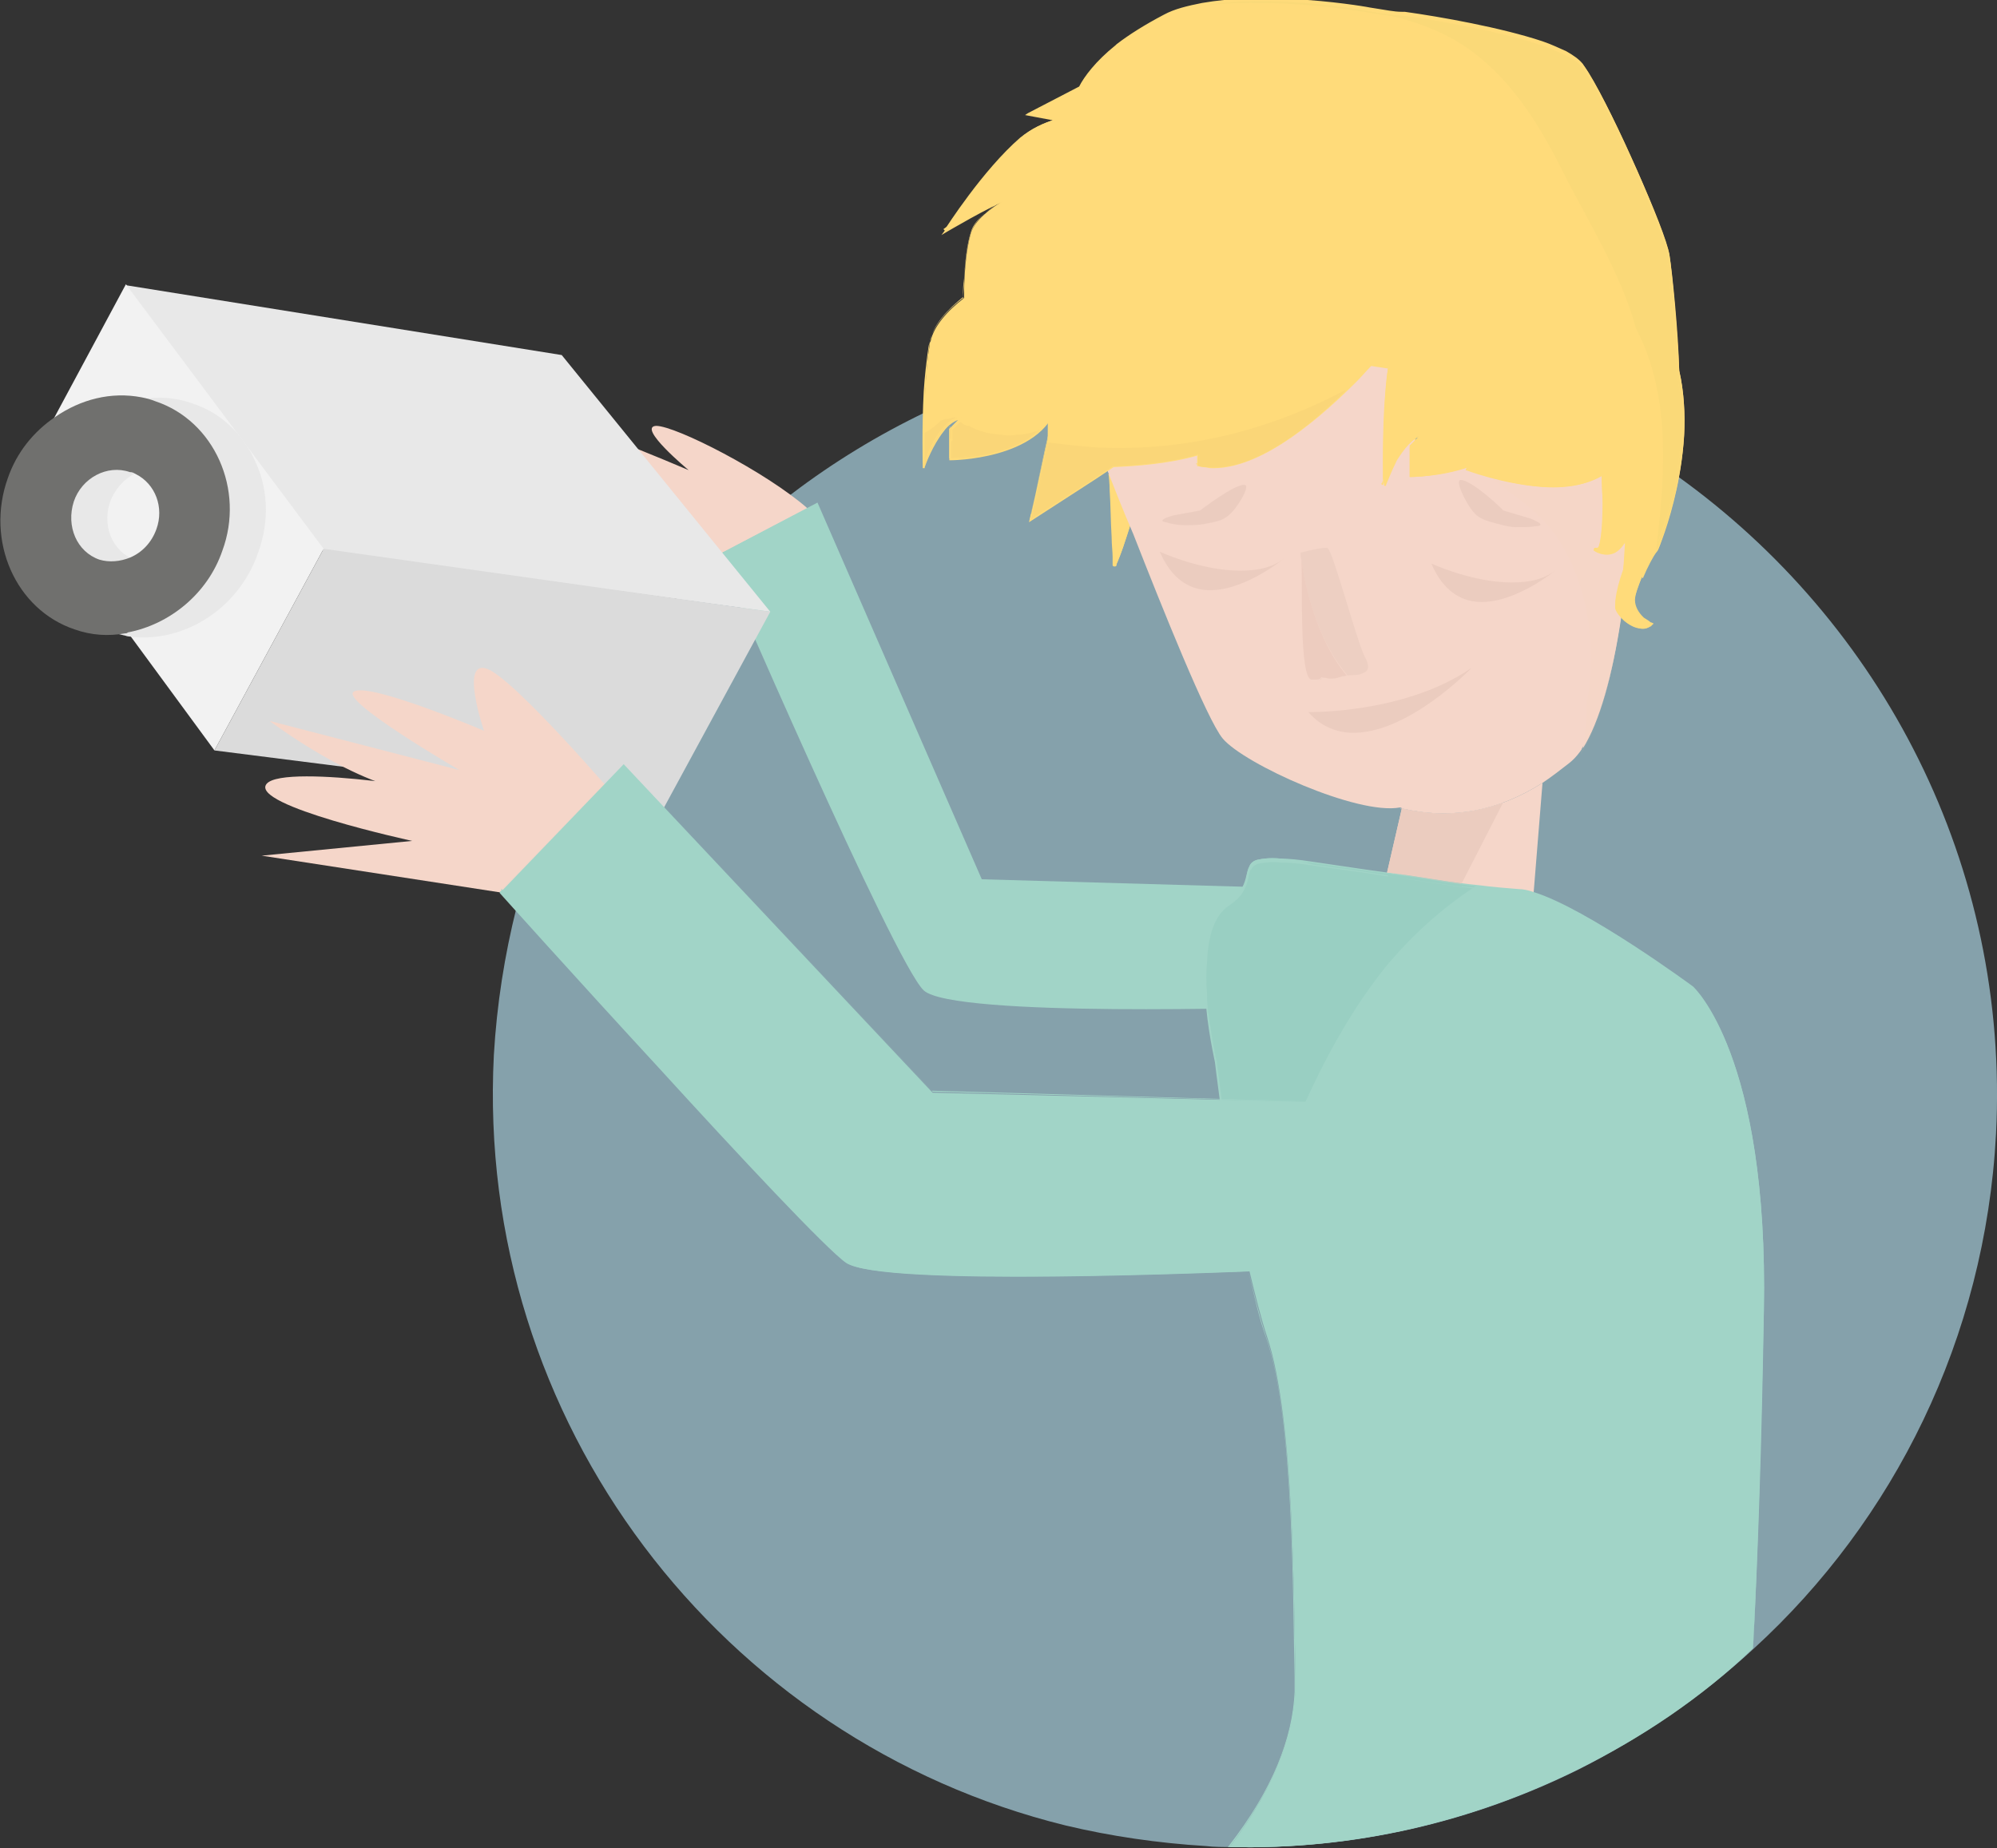 <?xml version="1.0" encoding="utf-8"?>
<!-- Generator: Adobe Illustrator 24.1.2, SVG Export Plug-In . SVG Version: 6.00 Build 0)  -->
<svg version="1.1" id="Layer_1" xmlns="http://www.w3.org/2000/svg" xmlns:xlink="http://www.w3.org/1999/xlink" x="0px" y="0px"
	 viewBox="0 0 203 187.9" style="enable-background:new 0 0 203 187.9;" xml:space="preserve">
<rect x="0" y="0" width="203" height="187.9" fill="#333333" stroke="none"/>
<style type="text/css">
	.st0{fill:#85A1AB;}
	.st1{fill:#F5D6C9;}
	.st2{fill:#A1D4C7;}
	.st3{fill:#E8E8E8;}
	.st4{fill:#F2F2F2;}
	.st5{fill:#DBDBDB;}
	.st6{fill:#70706E;}
	.st7{fill:#99CFC2;}
	.st8{fill:#FFDB7A;}
	.st9{fill:#ABADAD;}
	.st10{fill:#EBCCBF;}
	.st11{fill:#BAC9BD;}
	.st12{fill:#8AA3AB;}
	.st13{fill:#F5D6C7;}
	.st14{fill:#EDCFC2;}
	.st15{fill:#EDCCBF;}
	.st16{fill:#FAD678;}
	.st17{fill:#FAD978;}
</style>
<g>
	<path class="st0" d="M202.9,115.3c-1.1,20.8-10.4,39.3-24.6,52.3c-5.3,4.9-11.3,9-17.8,12.3c-10.7,5.3-22.7,8.2-35.4,7.9
		c-0.8,0-1.7,0-2.5-0.1c-4.9-0.3-9.7-1-14.3-2.1c-34.9-8.6-60-41-58.1-78.3c0.3-5.2,1.1-10.2,2.3-15c0.1-0.5,0.2-0.9,0.4-1.4
		c0.3-1,0.6-2,0.9-3c0.9-3,2.1-5.8,3.3-8.6c0.5-1,0.9-2,1.4-3c3.3-6.4,7.5-12.3,12.4-17.5l0.1-0.1c0.7-0.8,1.5-1.5,2.2-2.3
		c0.1-0.1,0.2-0.2,0.3-0.2c0.9-0.9,1.9-1.8,2.9-2.7c1.3-1.2,2.7-2.3,4.1-3.3c4.2-3.2,8.8-6,13.6-8.3c9-4.2,18.9-6.7,29.3-7.2
		c0.8,0,1.6-0.1,2.3-0.1c0.3,0,0.5,0,0.8,0c0.2,0,0.4,0,0.5,0c1.2,0,2.4,0,3.5,0.1c3.1,0.2,6.1,0.5,9.1,1c0.4,0.1,0.8,0.1,1.2,0.2
		c2.6,0.5,5.1,1.1,7.5,1.8c0.3,0.1,0.6,0.2,0.8,0.3c1.9,0.6,3.8,1.2,5.6,2c1.4,0.6,2.9,1.2,4.2,1.8c0.9,0.4,1.8,0.9,2.8,1.3
		c0.2,0.1,0.4,0.2,0.7,0.3c0.4,0.2,0.8,0.4,1.2,0.7c0.2,0.1,0.4,0.2,0.6,0.3c0.3,0.2,0.6,0.3,0.8,0.5l0.2,0.1
		c0.3,0.2,0.5,0.3,0.8,0.5l0,0c1,0.6,2,1.2,3,1.9c0.5,0.3,1,0.7,1.5,1C191.3,63.3,204.3,88,202.9,115.3"/>
	<path class="st1" d="M82.1,51.7c-4.2-3.7-13.4-8.4-15.4-8.4c-2,0.1,3.3,4.5,3.3,4.5s-16.1-6.9-17.1-5.9c-0.9,1,4.4,5.1,4.4,5.1
		S46.5,43,46.2,44c-0.3,1.1,10.3,6.3,10.3,6.3s-9.2-2.4-9.4-1.1c-0.2,1.3,10.6,3.9,10.6,3.9s-10.8-1.5-9.9-0.1
		c0.9,1.4,25.1,3.5,25.1,3.5L82.1,51.7z"/>
	<path class="st2" d="M134.8,90.4l-35-1L83.1,51.1L73,56.4c0,0,17.9,41.5,20.9,44.3c3,2.8,36.5,1.7,36.5,1.7L134.8,90.4z"/>
</g>
<polygon class="st1" points="142.3,82.2 142.5,82.2 142.5,82.1 "/>
<g>
	<path class="st1" d="M156.8,79.6l-1.3,16.1l-15.3-3.5l2.3-10C147.7,83.4,152.4,82.4,156.8,79.6"/>
</g>
<polygon class="st3" points="12.8,29 32.9,56 78.3,62.2 57.1,36.1 "/>
<polygon class="st4" points="32.9,55.8 12.8,28.9 1.9,49.2 21.8,76.3 "/>
<polygon class="st5" points="32.9,55.8 78.3,62.2 67.5,82.1 21.8,76.3 "/>
<g>
	<path class="st3" d="M19.6,53.8c-0.9,2.5-3.4,3.9-5.8,3.1c-0.2-0.1-0.4-0.1-0.6-0.2c-1.9-1-2.8-3.4-2-5.7c0.5-1.3,1.4-2.3,2.6-2.9
		c1-0.4,2.1-0.5,3.1-0.2C19.3,48.8,20.4,51.4,19.6,53.8 M25.8,46.6L25.8,46.6c-0.1-0.2-0.2-0.4-0.3-0.6l0,0c-0.5-0.8-1-1.6-1.7-2.3
		l0,0c-0.2-0.2-0.3-0.3-0.5-0.5l0,0l0,0c-1.1-1-2.3-1.7-3.8-2.2c-1.7-0.6-3.4-0.7-5.1-0.4c-4.4,0.6-8.4,3.8-10,8.3
		c-0.3,1-0.6,2-0.7,2.9l0,0c-0.6,5.4,2.4,10.7,7.5,12.4c0.5,0.2,1,0.3,1.4,0.4l0,0c0.1,0,0.3,0.1,0.4,0.1c5.5,0.8,11.2-2.7,13.2-8.4
		C27.5,52.8,27.2,49.4,25.8,46.6"/>
	<path class="st6" d="M13.8,48.2c2,1,2.9,3.4,2.1,5.6c-0.5,1.4-1.5,2.4-2.7,2.9c-1,0.4-2.1,0.5-3.1,0.2c-2.3-0.8-3.4-3.4-2.6-5.9
		c0.8-2.4,3.4-3.8,5.7-3C13.5,48,13.6,48.1,13.8,48.2 M15.8,40.8c-0.5-0.2-0.9-0.3-1.4-0.4c-3.1-0.6-6.2,0.2-8.8,2l0,0
		c-2.2,1.5-3.9,3.6-4.8,6.2C-1.5,55,1.6,62,7.6,64c1.7,0.6,3.4,0.7,5.1,0.4l0,0c0.1,0,0.2,0,0.3-0.1c4.2-0.8,8.1-3.9,9.6-8.3
		C24.9,49.8,21.8,42.8,15.8,40.8"/>
	<path class="st2" d="M178.2,167.6c-5.3,4.9-11.3,9-17.8,12.3c-10.7,5.3-22.7,8.2-35.4,7.9c4.9-6.5,6.8-12.2,6.7-17.3
		c-0.2-7.6-0.1-26.2-2.9-34.6c-0.6-1.8-1.2-4.2-1.8-6.7c-0.1-0.4-0.2-0.7-0.2-1.1l0,0c-1.2-5.7-2.1-12.2-2.6-16.3
		c-0.3-2.4-0.5-3.9-0.5-3.9s-0.6-2.4-0.9-5.3c-0.1-0.6-0.1-1.1-0.2-1.7c-0.2-3.6,0-7.6,2.2-9c0.9-0.6,1.4-1.2,1.6-1.7
		c0.4-0.8,0.4-1.5,0.6-2c0.4-0.8,1.6-1.1,6.3-0.5c2.8,0.4,5.3,0.7,7.6,1.1l0,0l2.3,0.3c2.7,0.4,5,0.8,7.1,1h0
		c1.5,0.2,2.8,0.3,4.1,0.4c0.4,0,0.9,0.1,1.5,0.3c5.5,1.6,16.2,9.6,16.2,9.6s7.7,6.8,7.2,33C179,146.4,178.7,158.2,178.2,167.6"/>
	<path class="st2" d="M178.2,167.6L178.2,167.6c-5.4,4.8-11.4,9-17.9,12.2c-10.7,5.3-22.7,8.1-35.4,7.9l0,0.1l0.1,0
		c4.4-5.9,6.5-11.1,6.7-15.8c0-0.5,0-1,0-1.5c-0.2-7.6-0.1-26.2-3-34.6c-0.6-1.8-1.2-4.2-1.8-6.7c-0.1-0.4-0.2-0.7-0.2-1.1l-0.1,0
		l0.1,0l0,0v0l0,0c-1.2-5.7-2.1-12.2-2.6-16.3c-0.3-2.4-0.5-3.9-0.5-3.9l0,0l0,0c0,0-0.1-0.6-0.3-1.5c-0.2-1-0.4-2.3-0.6-3.7
		c-0.1-0.6-0.1-1.1-0.1-1.7c-0.1-1.1-0.1-2.2,0-3.2c0.1-2.5,0.7-4.7,2.2-5.7c0.9-0.6,1.4-1.2,1.6-1.7c0.4-0.8,0.4-1.5,0.6-2
		c0.1-0.3,0.4-0.5,0.8-0.6c0.5-0.1,1.2-0.2,2.3-0.1c0.8,0,1.8,0.1,3.1,0.3c2.8,0.4,5.3,0.7,7.6,1.1l0,0h0l2.3,0.3
		c2.7,0.4,5,0.8,7.1,1h0l0,0l0-0.1l0,0.1c1.5,0.2,2.8,0.3,4.1,0.4c0.4,0,0.9,0.1,1.5,0.3c2.7,0.8,6.8,3.2,10.1,5.4
		c1.7,1.1,3.2,2.1,4.3,2.9c1.1,0.8,1.7,1.3,1.8,1.3l0-0.1l-0.1,0.1c0,0,0.1,0.1,0.3,0.3c1.5,1.6,7.3,9.7,6.9,32.6
		C178.9,146.4,178.6,158.2,178.2,167.6L178.2,167.6L178.2,167.6L178.2,167.6L178.2,167.6c0.5-9.4,0.9-21.2,1.1-34.3
		c0.5-26.1-7.2-33-7.2-33l0,0l0,0c0,0-10.7-7.9-16.2-9.6c-0.6-0.2-1.1-0.3-1.5-0.3c-1.2-0.1-2.6-0.2-4.1-0.4l0,0h0l0,0.1l0-0.1
		c-2.1-0.2-4.4-0.6-7.1-1l-2.3-0.3l0,0l0,0.1l0-0.1c-2.3-0.3-4.8-0.7-7.6-1.1c-1.3-0.2-2.3-0.3-3.1-0.3c-1.1-0.1-1.8,0-2.3,0.1
		c-0.5,0.1-0.8,0.4-0.9,0.7c-0.3,0.5-0.2,1.2-0.6,2c-0.3,0.5-0.7,1.1-1.6,1.7c-1.5,1-2.1,3.3-2.2,5.8c-0.1,1.1,0,2.2,0,3.3
		c0,0.6,0.1,1.2,0.1,1.7c0.3,2.9,0.9,5.3,0.9,5.3l0.1,0l-0.1,0c0,0,0.2,1.5,0.5,3.9c0.5,4,1.5,10.6,2.6,16.3l0.1,0l-0.1,0l0,0v0l0,0
		c0.1,0.4,0.2,0.7,0.2,1.1c0.6,2.6,1.1,4.9,1.8,6.8c2.9,8.3,2.7,26.9,2.9,34.5c0,0.5,0,1,0,1.5c-0.2,4.7-2.2,9.9-6.7,15.7l-0.1,0.1
		l0.1,0c12.7,0.3,24.8-2.6,35.5-7.9C166.9,176.7,173,172.6,178.2,167.6L178.2,167.6L178.2,167.6L178.2,167.6z"/>
	<path class="st7" d="M130.2,87.5c-1.1-0.1-1.8,0-2.3,0.1c-0.5,0.1-0.7,0.3-0.8,0.6c0,0,0,0.1-0.1,0.1c-0.3,0.8-0.1,2.2-2.2,3.6
		c-1.5,1-2,3.2-2.2,5.7c-0.1,1.1,0,2.2,0,3.2c0.1,1.8,0.4,3.6,0.6,4.9c0.2,1.2,0.4,2,0.4,2.1c0,0,0,0,0,0l0,0l0,0
		c0,0,0.2,1.5,0.5,3.9c0.5,4,1.4,10.4,2.6,16c1.2-3.9,2.6-7.7,4.2-11.5c2.6-6.3,5.6-12.4,9.8-17.7c2.7-3.3,5.8-6.1,9.3-8.4
		c-2-0.2-4.3-0.6-6.9-1l-0.1,0l-2.2-0.3c-2.3-0.3-4.8-0.7-7.6-1.1C132,87.6,131,87.5,130.2,87.5"/>
	<path class="st7" d="M130.2,87.5c-1.1-0.1-1.8,0-2.3,0.1c-0.5,0.1-0.7,0.3-0.8,0.6c0,0,0,0.1-0.1,0.1c0,0,0-0.1,0.1-0.1
		c0.1-0.3,0.4-0.5,0.8-0.6C128.4,87.5,129.1,87.4,130.2,87.5c0.8,0,1.8,0.1,3.1,0.3c2.8,0.4,5.3,0.7,7.6,1.1
		c-2.3-0.3-4.8-0.7-7.6-1.1C132,87.6,131,87.5,130.2,87.5 M143.1,89.2L143.1,89.2c2.7,0.4,4.9,0.7,6.9,1
		C148.1,89.9,145.8,89.6,143.1,89.2L143.1,89.2z M123.7,107.9C123.7,107.9,123.7,107.9,123.7,107.9L123.7,107.9L123.7,107.9
		L123.7,107.9L123.7,107.9C123.7,107.9,123.7,107.9,123.7,107.9"/>
	<path class="st2" d="M124.7,91.8C124.7,91.8,124.7,91.8,124.7,91.8c-0.1,0.1-0.3,0.2-0.4,0.3C124.5,92,124.6,91.9,124.7,91.8
		C124.7,91.8,124.7,91.8,124.7,91.8 M122.6,96.5c0,0.4-0.1,0.8-0.1,1.2C122.5,97.2,122.5,96.9,122.6,96.5"/>
	<path class="st2" d="M140.9,88.9l2.2,0.3L140.9,88.9L140.9,88.9L140.9,88.9z M127,88.3c-0.2,0.5-0.2,1.1-0.6,1.9
		c-0.3,0.6-0.7,1.1-1.6,1.7C126.9,90.6,126.7,89.2,127,88.3 M150.1,90.2c-3.5,2.3-6.6,5.1-9.3,8.4c-4.2,5.3-7.2,11.4-9.8,17.7
		c-1.6,3.8-3,7.6-4.2,11.5c-1.1-5.6-2-12-2.6-16c-0.3-2.4-0.5-3.9-0.5-3.9c0,0,0.2,1.5,0.5,3.9c0.5,4,1.5,10.6,2.6,16.3l0,0l0,0
		c0,0,0,0,0,0c1.2-4,2.7-7.9,4.3-11.8c2.6-6.2,5.6-12.3,9.8-17.7c2.7-3.4,5.9-6.2,9.4-8.5c0,0,0,0,0,0h0h0
		C150.2,90.2,150.2,90.2,150.1,90.2 M122.6,97.7L122.6,97.7c-0.1,1.1,0,2.2,0,3.2c0,0.6,0.1,1.2,0.1,1.7c0.2,1.5,0.4,2.8,0.6,3.8
		c0.2,0.9,0.3,1.4,0.3,1.5c0-0.1-0.2-0.9-0.4-2.1c-0.2-1.3-0.5-3.1-0.6-4.9C122.6,99.8,122.6,98.7,122.6,97.7"/>
	<path class="st2" d="M130.2,87.3c-1.1-0.1-1.8,0-2.3,0.1c-0.5,0.1-0.8,0.4-0.9,0.7c-0.5,0.9-0.1,2.2-2.2,3.7c0,0,0,0,0,0
		c-0.1,0.1-0.3,0.2-0.4,0.3c-1,0.9-1.6,2.5-1.8,4.4c0,0.4-0.1,0.8-0.1,1.2c-0.1,1.1,0,2.2,0,3.3c0.2,3.6,1,6.9,1,7
		c0,0.1,0.2,1.6,0.5,3.9c0.5,4,1.5,10.6,2.6,16.3l0.1,0.3l0.1-0.3c0,0,0,0,0,0c0,0,0,0,0,0v0l0,0c-1.2-5.7-2.1-12.2-2.6-16.3
		c-0.3-2.4-0.5-3.9-0.5-3.9l0,0l0,0c0,0,0,0,0,0c0-0.1-0.2-0.7-0.3-1.5c-0.2-1-0.4-2.3-0.6-3.8c-0.1-0.6-0.1-1.1-0.1-1.7
		c-0.1-1.1-0.1-2.2,0-3.2c0.1-2.5,0.7-4.7,2.2-5.7c0.9-0.6,1.4-1.2,1.6-1.7c0.4-0.7,0.4-1.4,0.6-1.9c0,0,0-0.1,0.1-0.1
		c0.1-0.3,0.4-0.5,0.8-0.6c0.5-0.1,1.2-0.2,2.3-0.1c0.8,0,1.8,0.1,3.1,0.3c2.8,0.4,5.3,0.7,7.6,1.1l0,0h0l2.2,0.3l0.1,0
		c2.6,0.4,4.9,0.7,6.9,1c0.1,0,0.1,0,0.2,0h0h0c0,0,0,0,0,0c0,0,0,0,0,0l0.2-0.1l-0.2,0c0,0,0,0,0,0c-0.6-0.1-1.2-0.1-1.8-0.2l0,0.1
		l-7.5-1.1l0-0.1l0,0c-1.9-0.3-3.9-0.6-6.2-0.9c-0.5-0.1-0.9-0.1-1.4-0.2C132.1,87.5,131,87.4,130.2,87.3 M150.3,90.1L150.3,90.1
		L150.3,90.1L150.3,90.1L150.3,90.1z"/>
	<path class="st8" d="M112.8,48.3c0.1,0.4,0.3,9,0.5,9.3c0.2,0.3,1.6-4.2,1.6-4.2L112.8,48.3z"/>
	<path class="st8" d="M112.8,48.3l-0.1,0l0,0c0,0.1,0.1,0.8,0.1,1.6c0.1,1.3,0.1,3.2,0.2,4.7c0,0.8,0.1,1.5,0.1,2c0,0.3,0,0.5,0,0.6
		l0,0.2l0,0.1l0.1,0.1c0.1,0,0.1-0.1,0.2-0.1c0.1-0.1,0.2-0.5,0.4-0.9c0.5-1.2,1.1-3.3,1.1-3.3l0,0l-2.1-5.1l-0.2,0.1L112.8,48.3
		l-0.1,0l2.1,5.1l0.1,0l-0.1,0c0,0-0.3,1-0.7,2.1c-0.2,0.5-0.4,1-0.5,1.4c-0.1,0.2-0.1,0.4-0.2,0.5l-0.1,0.1l0,0l0.1,0.1l0-0.1
		l-0.1,0l0.1,0.1l0-0.1l0,0.1l0.1-0.1l-0.1,0l0,0.1l0.1-0.1l-0.1,0l0.1,0l0,0l-0.1,0l0.1,0l0-0.1c-0.1-0.6-0.2-2.8-0.2-4.9
		c0-1-0.1-2-0.1-2.8c0-0.4,0-0.7-0.1-1c0-0.1,0-0.2,0-0.3l0-0.2L112.8,48.3l-0.1,0L112.8,48.3z"/>
	<path class="st9" d="M144.2,44.6c-0.1,0-0.2,0.1-0.3,0.1l0,0.1L144.2,44.6z"/>
	<path class="st8" d="M165.2,40l0-0.5l0.9,0.1c0,0.5,0,1,0,1.5C165.8,40.3,165.2,40,165.2,40"/>
	<path class="st8" d="M165.2,40l0.1,0l0-0.4l0.7,0.1l0-0.1l-0.1,0c0,0.5,0,1,0,1.5l0.1,0l0.1,0c-0.3-0.8-0.9-1.1-0.9-1.2L165.2,40
		l0.1,0L165.2,40l-0.1,0.1l0.1,0.1c0.2,0.1,0.5,0.4,0.7,1l0.2,0.7l0-0.7c0-0.5,0-1,0-1.5l0-0.1l-1-0.1l-0.1,0l0,0.7l0,0.1l0.1,0
		L165.2,40z"/>
	<path class="st8" d="M166.1,43c0-0.6,0-1.3,0-1.9C166.2,41.6,166.3,42.2,166.1,43"/>
	<path class="st8" d="M166.1,43h0.1c0-0.6,0-1.3,0-1.9l-0.1,0l-0.1,0c0.1,0.3,0.2,0.6,0.1,1c0,0.2-0.1,0.5-0.1,0.8L166.1,43h0.1
		H166.1l0.1,0c0.1-0.3,0.1-0.6,0.2-0.9c0-0.4,0-0.8-0.2-1.1l-0.2-0.7l0,0.7c0,0.6,0,1.2,0,1.9l0,0.9l0.2-0.9L166.1,43z"/>
	<path class="st8" d="M165.4,57.3c-2.1,3.8-3.6,4-3.6,4l-9.9-4.1l3.9,10.1l-8.5-6.6l-9.5-8.2l3.1,9.5l-10.1-9.3l-3.4,5.3
		c-4.5-1.3-5.3-7.1-5.2-11.7c5,1.2,11.7-4,17.5-10.2l2,0.3c-0.6,4.2-0.5,11.8-0.5,11.9c0,0,1.5-4.6,3.9-5l-1.2,1.2l0,3
		c0,0,3,0,5.8-1l-0.1,0.3c0,0,11,4.2,14.8-0.5c1-1.3,1.6-2.3,1.8-3.2C166,47.9,165.8,52.8,165.4,57.3"/>
	<path class="st8" d="M165.4,57.3l-0.1-0.1c-1,1.9-1.9,2.9-2.5,3.4c-0.3,0.2-0.6,0.4-0.7,0.4l-0.2,0.1l0,0l0,0l0,0.1l0-0.1
		l-10.2-4.3l3.8,10l-8.2-6.3l-9.9-8.5l3.1,9.5l-9.9-9.1l-3.4,5.4l0.1,0.1l0-0.1c-2.2-0.6-3.5-2.4-4.2-4.5c-0.7-2.2-0.9-4.7-0.9-7
		l-0.1,0l0,0.1c0.4,0.1,0.8,0.1,1.2,0.2c4.9,0.2,11.1-4.6,16.4-10.4l-0.1-0.1l0,0.1l2,0.3l0-0.1l-0.1,0c-0.2,1.2-0.3,2.7-0.4,4.2
		c-0.2,3.7-0.1,7.6-0.1,7.7l0,0.1l0.1,0l0.1,0l0-0.1c0.1-0.2,0.5-1.3,1.1-2.5c0.7-1.1,1.6-2.3,2.6-2.5l0-0.1l-0.1-0.1l-1.2,1.2
		l0,3.2l0.1,0c0,0,3,0,5.9-1l0-0.1l-0.1,0l-0.1,0.3l0,0.1l0.1,0c0,0,3.9,1.5,7.9,1.7c2.7,0.1,5.4-0.3,7-2.2c1.1-1.3,1.6-2.3,1.9-3.2
		l-0.1,0l-0.1,0c0,2.7-0.1,5.4-0.2,8c-0.1,2.2-0.3,4.3-0.5,6.3L165.4,57.3l-0.1-0.1L165.4,57.3l0.1,0c0.2-2,0.4-4.2,0.5-6.3
		c0.1-2.6,0.2-5.3,0.2-8l0-0.9L166,43c-0.2,0.8-0.8,1.8-1.8,3.1c-1.5,1.8-4.1,2.3-6.8,2.1c-2-0.1-3.9-0.5-5.4-0.9
		c-0.7-0.2-1.3-0.4-1.8-0.5c-0.4-0.1-0.7-0.2-0.7-0.2l0,0.1l0.1,0l0.1-0.3l0.1-0.2l-0.2,0.1c-1.4,0.5-2.9,0.7-4,0.9
		s-1.8,0.1-1.8,0.1l0,0.1l0.1,0l0-2.9l1.4-1.4l-0.4,0.1c-1.3,0.2-2.2,1.5-2.9,2.7c-0.3,0.6-0.6,1.2-0.8,1.6
		c-0.1,0.2-0.2,0.4-0.2,0.5l-0.1,0.1l0,0l0,0l0,0l0,0l0,0l0,0l0.1,0.1l-0.1-0.1l0,0l0.1,0.1l-0.1-0.1l0.1,0.1l0-0.1l-0.1,0l0.1,0.1
		l0-0.1l0,0.1l0.1,0c0-0.1-0.1-4,0.1-7.7c0.1-1.5,0.2-3,0.4-4.2l0-0.1l-2.2-0.3l0,0c-5.3,5.8-11.5,10.6-16.2,10.3
		c-0.4,0-0.8-0.1-1.1-0.2l-0.2,0l0,0.2c0,2.3,0.1,4.9,0.9,7.1c0.8,2.2,2.1,4,4.4,4.7l0.1,0l3.3-5.3l10.4,9.6l-3.1-9.5l9.2,7.9
		l8.9,6.9l-4-10.2l9.7,4l0,0c0.1,0,1.6-0.2,3.7-4l0,0l0,0L165.4,57.3z"/>
	<path class="st9" d="M152.8,81.6c-2.2,0.8-4.5,1.2-6.9,1.1c-1.1-0.1-2.2-0.2-3.4-0.5l0,0c0,0,0,0,0,0l0,0c1.1,0.3,2.3,0.4,3.4,0.5
		C148.3,82.8,150.6,82.4,152.8,81.6L152.8,81.6z M142.5,82.2l-1.5,6.5h0L142.5,82.2L142.5,82.2z"/>
	<polyline class="st10" points="142.5,82.2 142.5,82.2 142.5,82.2 142.5,82.2 142.5,82.2 	"/>
	<path class="st10" d="M152.8,81.6c-2.2,0.8-4.5,1.2-6.9,1.1c-1.1-0.1-2.2-0.2-3.4-0.5l-1.5,6.5l2.3,0.3c1.9,0.3,3.7,0.6,5.3,0.8
		L152.8,81.6z"/>
</g>
<polygon class="st11" points="141,88.7 141,88.7 143.2,89 141,88.7 "/>
<g>
	<path class="st11" d="M141,88.7L141,88.7l7.5,1.2l0-0.1c-1.6-0.2-3.3-0.5-5.3-0.8L141,88.7z"/>
	<path class="st1" d="M112.8,43.3l-1.5,0.9c-0.1-0.2-0.1-0.3-0.2-0.5C111.7,43.5,112.2,43.4,112.8,43.3"/>
	<path class="st1" d="M166.1,41.1c-0.3-0.8-0.8-1.1-0.8-1.1l0-0.5l0.9,0.1C166.1,40.1,166.1,40.6,166.1,41.1"/>
	<path class="st1" d="M165.4,57.3c-0.9,9.8-2.8,17.9-5.9,20.3c-0.9,0.7-1.8,1.4-2.7,2c-4.4,2.8-9.1,3.8-14.3,2.6l0-0.1l-0.2,0
		c-4.3,0.8-15.8-4.4-18-7c-1.6-1.9-6.2-13.4-9.1-20.8c-1-2.3-1.9-4.6-2.8-6.9c-0.1-0.1-0.1-0.3-0.1-0.4l10.4-6.7
		c0,0-0.5,2.7-0.6,5.9c5,1.2,11.7-4,17.5-10.2l2,0.3c-0.6,4.2-0.5,11.8-0.5,11.9c0,0,1.5-4.6,3.9-5l-1.2,1.2l0,3c0,0,3,0,5.8-1
		l-0.1,0.3c0,0,11,4.2,14.8-0.5c1-1.3,1.6-2.3,1.8-3.2C166,47.9,165.8,52.8,165.4,57.3"/>
	<path class="st12" d="M164.7,62.8c-0.9,5.8-2.1,10.6-3.9,13.3c0,0.2-0.1,0.3-0.1,0.5l0,0.1C162.5,74,163.9,69,164.7,62.8
		C164.7,62.8,164.7,62.8,164.7,62.8"/>
	<path class="st13" d="M162.8,48.5c-1.6,1-3.7,1.2-5.8,1.1c-0.1,0-0.2,0-0.3,0c-1.8-0.1-3.6-0.5-5-0.9c2.4,1.8,4.9,3.5,6.5,5.8
		c3.2,4.7,4.2,11.2,3.1,17c0,1.6-0.1,3.1-0.4,4.6c1.7-2.7,3-7.4,3.9-13.3c-0.3-0.3-0.5-0.6-0.6-0.9c0-0.1,0-0.3,0-0.4
		c0-0.6,0.3-1.6,0.5-2.6l0,0c0.1-0.3,0.2-0.6,0.3-0.9c0.1-0.8,0.1-1.6,0.2-2.5c-0.5,0.8-1.3,1-1.9,0.9c0,0,0,0,0,0
		c-0.5,0-0.9-0.2-1.1-0.3c-0.1-0.1-0.1-0.1-0.1-0.2l0.1-0.1l0.2,0l0,0h0c0,0,0,0,0,0c0,0,0.1,0,0.1-0.1c0.1-0.1,0.1-0.3,0.2-0.5
		c0.1-0.5,0.2-1.1,0.2-1.9c0-0.7,0-1.4,0-2.1C162.9,50.2,162.8,49.2,162.8,48.5"/>
	<path class="st10" d="M149.6,67.9c-6.8,4.7-16.6,4.5-16.6,4.5c1.2,1.4,2.7,2,4.2,2.1C143,74.8,149.6,67.9,149.6,67.9"/>
	<path class="st10" d="M130.5,56.8c-1.4,1.1-3.3,1.3-5.2,1.2c-3.7-0.2-7.4-1.9-7.4-1.9c1.2,2.8,3,3.8,4.8,3.9
		C126.4,60.2,130.5,56.8,130.5,56.8"/>
	<path class="st10" d="M158.1,58c-1.4,1.1-3.3,1.3-5.2,1.2c-3.7-0.2-7.4-1.9-7.4-1.9c1.2,2.8,3,3.8,4.8,3.9
		C154,61.4,158.1,58,158.1,58"/>
	<path class="st8" d="M137.9,34.5c0,0,10.3,8.6,10,10.3l0.4-8c0,0,3.7,6.5,3.8,8.2c0.2,1.7,4.1-8.9,4.1-8.9s4.1,8.6,4,9.3
		c0,0.7,5.7-9.5,5.7-9.5l-2.7,9.6l5.7-5.4c0,0,0.6-15-2.2-15.1C164,25,137.9,34.5,137.9,34.5"/>
	<path class="st8" d="M137.9,34.5L137.9,34.5c-0.1,0.1,0.5,0.6,1.5,1.4c1.4,1.2,3.5,3.1,5.3,4.8c0.9,0.9,1.7,1.7,2.2,2.4
		c0.6,0.7,0.9,1.3,0.9,1.5l0,0l0.1,0l0.1,0l0.4-8l-0.1,0l-0.1,0.1c0,0,0.2,0.4,0.6,1c0.5,1,1.3,2.4,2,3.8c0.7,1.4,1.2,2.7,1.3,3.3
		l0,0.2l0.2,0.1c0.1,0,0.2-0.1,0.2-0.1c0.2-0.3,0.6-1,1-1.8c1.2-2.7,2.9-7.2,2.9-7.2l-0.1,0l-0.1,0.1c0,0,0.3,0.5,0.6,1.4
		c0.6,1.2,1.4,3.1,2.1,4.7c0.4,0.8,0.7,1.6,0.9,2.1c0.1,0.3,0.2,0.5,0.3,0.7c0.1,0.2,0.1,0.3,0.1,0.3l0,0.1l0.1,0.1
		c0.1,0,0.1,0,0.1-0.1c0.1-0.1,0.2-0.3,0.4-0.6c1.4-2.1,5.2-8.9,5.2-8.9L166,36l-0.1,0L163,46l6.1-5.8l0,0c0,0,0.2-3.7,0-7.5
		c-0.1-1.9-0.3-3.8-0.6-5.2c-0.2-0.7-0.4-1.3-0.6-1.8c-0.3-0.4-0.6-0.7-1-0.8l0,0l0,0.1l0-0.1c-0.8,0-2.9,0.6-5.7,1.4
		c-8.5,2.6-23.2,8-23.2,8l-0.2,0.1L137.9,34.5L137.9,34.5l0,0.1c0,0,1.6-0.6,4.1-1.5c3.7-1.3,9.4-3.3,14.4-5
		c2.5-0.8,4.8-1.6,6.7-2.1c1.8-0.5,3.2-0.9,3.7-0.8h0l0,0c0.3,0,0.6,0.2,0.8,0.6c0.8,1.4,1.2,5,1.3,8.3c0,1.6,0,3.1,0,4.3
		c0,1.1,0,1.8,0,1.8l0.1,0l-0.1-0.1l-5.4,5.1l2.9-10.2l-0.5,0.9c0,0-0.3,0.6-0.8,1.5c-0.8,1.3-1.9,3.3-2.9,5c-0.5,0.8-1,1.6-1.3,2.1
		c-0.2,0.3-0.3,0.5-0.4,0.6l-0.1,0.2l0,0l0,0.1l0-0.1l-0.1,0l0,0.1l0-0.1l0,0.1l0.1,0l-0.1-0.1l0,0.1l0.1,0l-0.1,0l0.1,0l0,0l-0.1,0
		l0.1,0c0-0.1-0.1-0.3-0.2-0.6c-0.8-2.1-3.9-8.7-3.9-8.7l-0.1-0.3l-0.1,0.3c0,0-0.2,0.6-0.5,1.4c-0.5,1.3-1.2,3.2-1.9,4.8
		c-0.3,0.8-0.7,1.5-0.9,2c-0.1,0.3-0.3,0.5-0.4,0.6l-0.1,0.1l0,0v0l0,0l0,0l0,0l0,0l0,0l0,0.1l0,0l0,0l0,0.1l0,0l0,0l0,0l0,0l0,0
		l0,0l0-0.1c-0.1-0.9-1.1-3-2-4.8c-0.9-1.8-1.8-3.5-1.9-3.5l-0.2-0.4l-0.4,8.4l0.2,0l0-0.1c0-0.3-0.2-0.6-0.4-1
		c-1-1.4-3.4-3.7-5.5-5.7C139.9,36,138,34.4,137.9,34.5L137.9,34.5l0,0.1L137.9,34.5z"/>
	<path class="st10" d="M126.5,49.3c-1-0.1-4.5,2.6-4.5,2.6l-2.7,0.5c0,0-1.9,0.5-0.8,0.7c0.7,0.2,1.3,0.3,2,0.3c0.5,0,1.1,0,1.8-0.1
		c1.6-0.3,2.2-0.4,3-1.3S127.1,49.3,126.5,49.3C126.5,49.3,126.5,49.3,126.5,49.3"/>
	<path class="st10" d="M148.5,48.8C148.5,48.8,148.5,48.8,148.5,48.8c-0.6,0,0.3,1.9,1,2.9c0.7,1,1.3,1.2,2.9,1.6
		c0.7,0.2,1.2,0.3,1.8,0.3c0.7,0,1.3,0,2-0.1c1.2-0.1-0.7-0.8-0.7-0.8l-2.7-0.8C152.8,51.8,149.6,48.8,148.5,48.8"/>
	<path class="st14" d="M134.8,55.7c-0.8,0-2.6,0.5-2.6,0.5c0,0.1,0,0.4,0.1,0.8l0,0.1c0.1,2.9-0.2,11.9,1,12.1c0.2,0,0.3,0,0.4,0
		c0.4,0,0.5-0.1,0.5-0.1c0.1-0.1,0.1-0.2,0.3-0.2c0,0,0.1,0,0.1,0c0.2,0,0.4,0.1,0.6,0.1c0.3,0,0.6,0,1.1-0.2
		c0.2-0.1,0.4-0.1,0.6-0.1c0.5-0.1,1.1,0,1.5-0.2c0.6-0.2,1-0.5,0.3-1.8c-0.7-1.3-3.2-10.6-3.7-10.9C135,55.7,134.9,55.7,134.8,55.7
		 M133.7,69.2c-0.1,0-0.2,0-0.4,0c-1.2-0.2-0.9-9.2-1-12.1c0.6,4.1,2.1,8.6,4.7,11.6c-0.2,0-0.4,0.1-0.6,0.1
		c-0.5,0.1-0.7,0.2-1.1,0.2c-0.2,0-0.3,0-0.6-0.1c-0.1,0-0.1,0-0.1,0c-0.2,0-0.3,0.1-0.3,0.2C134.1,69.1,134,69.2,133.7,69.2"/>
	<path class="st15" d="M132.3,57c0.1,2.9-0.2,11.9,1,12.1c0.2,0,0.3,0,0.4,0c0.4,0,0.5-0.1,0.5-0.1c0.1-0.1,0.1-0.2,0.3-0.1
		c0,0,0.1,0,0.1,0c0.2,0,0.4,0.1,0.6,0.1c0.3,0,0.6,0,1.1-0.2c0.2-0.1,0.4-0.1,0.6-0.1C134.4,65.7,132.9,61.1,132.3,57"/>
	<path class="st1" d="M62.9,81.4c0,0-10.6-12.4-13.4-13.4s-0.3,6.3-0.3,6.3S37.7,69.4,36,70.3c-1.7,0.8,10.7,8,10.7,8l-19.3-5
		c0,0,9.1,6.9,15.3,7.2c6.1,0.3-13.8-3-15.6-0.8c-1.8,2.2,14.8,5.8,14.8,5.8l-15.3,1.5l35.7,5.5L62.9,81.4z"/>
	<path class="st2" d="M151.3,112.5l-56.5-1.4L63.4,77.7L50.9,90.7c0,0,31.2,34.7,35.2,37.7c4,2.9,53.4,0.3,53.4,0.3L151.3,112.5z"/>
	<path class="st2" d="M151.3,112.5L151.3,112.5L94.8,111L63.4,77.6L50.8,90.7l0,0.1c0,0,7.8,8.7,16.1,17.7
		c8.3,9.1,17.1,18.5,19.1,19.9c0.9,0.6,3.7,1,7.6,1.2c14.9,0.8,45.9-0.9,45.9-0.9l0,0l11.8-16.3L151.3,112.5L151.3,112.5
		L151.3,112.5l-11.8,16.1l0.1,0l0-0.1c0,0-1.9,0.1-5.1,0.2c-9.4,0.4-29.7,1.2-40.8,0.6c-3.9-0.2-6.7-0.6-7.5-1.2
		c-2-1.5-10.8-10.9-19.1-19.9c-4.2-4.5-8.2-9-11.2-12.3c-1.5-1.7-2.7-3-3.6-4c-0.9-1-1.3-1.5-1.3-1.5l-0.1,0l0.1,0.1l12.4-12.9
		l31.3,33.3L151.3,112.5L151.3,112.5L151.3,112.5L151.3,112.5z"/>
	<path class="st8" d="M96.3,42.6L96.3,42.6l0.7-0.1v0l0,0l1.1-1.1C97.5,41.4,96.8,42,96.3,42.6"/>
	<path class="st8" d="M96.3,42.6L96.3,42.6l-0.1,0l-0.3,0.3l1.2-0.3l0-0.1l0,0l0,0l1.4-1.4l-0.4,0.1C97.4,41.3,96.7,41.9,96.3,42.6
		L96.3,42.6L96.3,42.6L96.3,42.6L96.3,42.6c0.6-0.6,1.2-1.1,1.9-1.2l0-0.1l-0.1-0.1L97,42.3l0,0l0,0l0,0.1l0.1,0l0-0.1L96.3,42.6
		L96.3,42.6l0.1,0.1L96.3,42.6L96.3,42.6L96.3,42.6L96.3,42.6z"/>
	<path class="st8" d="M107.7,40l-1.1,4.9c0-1.4,0-3,0.1-4.7L107.7,40z"/>
	<path class="st8" d="M107.7,40l-0.1,0l-1.1,4.9l0.1,0l0.1,0c0-1.3,0-2.8,0.1-4.3c0-0.1,0-0.2,0-0.3l-0.1,0l0,0.1l1-0.2L107.7,40
		l-0.1,0L107.7,40l0-0.1l-1,0.2l-0.1,0l0,0.1c0,0.1,0,0.2,0,0.3c-0.1,1.5-0.1,3.1-0.1,4.4l0,1.1l1.4-6.1l-0.2,0L107.7,40z"/>
	<path class="st8" d="M166.1,43c0-0.6,0-1.3,0-1.9C166.2,41.6,166.3,42.2,166.1,43"/>
	<path class="st8" d="M166.1,43l0.1,0c0-0.6,0-1.3,0-1.9l-0.1,0l-0.1,0c0.1,0.3,0.2,0.6,0.1,1c0,0.2-0.1,0.5-0.1,0.8L166.1,43l0.1,0
		L166.1,43l0.1,0c0.1-0.3,0.1-0.6,0.2-0.9c0-0.4,0-0.8-0.2-1.1l-0.2-0.7l0,0.7c0,0.6,0,1.2,0,1.9l0,0.9l0.2-0.9L166.1,43z"/>
	<path class="st8" d="M166.9,58.7c-0.4,0.9-0.7,1.8-0.8,2.4c0,0.8,0.4,1.4,0.8,1.8l0.1,0.1c0.4,0.4,0.8,0.6,0.8,0.6
		c-0.3,0.3-0.7,0.4-1.1,0.3c-1.1-0.1-2.3-1.3-2.5-2c-0.1-0.5,0.2-1.7,0.5-2.9c0.1-0.3,0.2-0.7,0.3-0.9c0.1-0.9,0.2-1.8,0.2-2.7
		c0-0.1,0-0.3,0-0.4l-0.1,0.1l0,0c-0.1,0.1-0.1,0.2-0.2,0.4c-0.8,1.3-2.2,0.9-2.7,0.6c-0.2-0.1-0.2-0.2,0-0.2
		c0.5,0.1,0.7-2.4,0.7-4.7c0-1.1-0.1-2.2-0.1-2.9c-1.6,1.1-3.9,1.4-6.2,1.2c-3.9-0.3-7.6-1.7-7.6-1.7l0.1-0.3c-2.9,1-5.8,1-5.8,1
		l0-3l1.2-1.2c-2.4,0.4-3.8,5-3.9,5c0-0.1-0.1-7.7,0.5-11.9l-2-0.3c-0.5,0.5-1,1.1-1.5,1.6c-5.4,5.5-11.4,9.7-15.9,8.6
		c0-0.4,0-0.8,0-1.1c-3.1,0.8-6.5,1.1-8.7,1.2l-1.2,0.8l-0.6,0.4l-6.5,4.2l1.5-6.8l1.1-4.9c-1.6,5.6-10.8,5.5-10.8,5.5l0-1.7l0-0.3
		l0-1v0l1.2-1.2c-0.7,0.1-1.4,0.7-1.9,1.3c-1.2,1.5-1.9,3.7-1.9,3.7c0-0.1-0.1-8.2,0.6-12.3c0-0.1,0-0.3,0.1-0.4
		c0.3-1.5,1.7-3.1,3.4-4.4c0-2.4,0.2-4.9,0.7-6.6c0.4-1.3,1.9-2.5,3.8-3.6l0-0.1c-2.2,0.8-6.2,3.2-6.5,3.4c0.2-0.3,3.9-6.1,7.7-9.4
		c1.1-0.9,2.4-1.5,3.7-1.9l-2.9-0.5c0,0,2.3-1.2,5.2-2.7c0.5-1,1.6-2.5,3.6-4.1l0.1-0.1c1.2-1,2.8-2,4.8-3c1.1-0.5,2.4-0.9,3.9-1.2
		l0,0c7-1.2,16.7,0.4,16.7,0.4s2.4,0.4,4,0.5c3.6,0.5,9.8,1.6,14,3c0.9,0.3,1.7,0.6,2.4,1c0.8,0.4,1.4,0.8,1.7,1.2
		c0.2,0.2,0.4,0.5,0.6,0.9c2.7,4.2,7.7,15.9,8.2,18.4c0.3,1.8,0.9,7.8,1,11.8c1.9,8.4-1.9,17.7-2.2,18.3
		C168.1,56.4,167.4,57.6,166.9,58.7"/>
	<path class="st8" d="M166.9,58.7l-0.1,0c-0.4,0.9-0.7,1.8-0.8,2.4l0,0c0,0.8,0.4,1.4,0.9,1.9l0.1-0.1l-0.1,0.1l0.1,0.1l0,0l0,0
		c0.4,0.4,0.8,0.6,0.8,0.6l0.1-0.1l-0.1-0.1c-0.2,0.2-0.5,0.3-0.9,0.3l-0.1,0h0c-0.5-0.1-1.1-0.4-1.5-0.8c-0.5-0.4-0.8-0.8-0.9-1.2
		c0-0.1,0-0.2,0-0.4c0-0.6,0.3-1.6,0.5-2.5l-0.1,0l0.1,0c0.1-0.3,0.2-0.7,0.3-0.9l0,0l0,0c0.1-0.9,0.2-1.8,0.2-2.7l-0.1,0l0.1,0
		c0-0.1,0-0.3,0-0.4l0-0.7l-0.3,0.8l0,0l0,0l0.1,0l-0.1-0.1c-0.1,0.1-0.1,0.2-0.2,0.3l0,0l0,0c-0.5,0.7-1.1,0.9-1.7,0.8
		c-0.3,0-0.6-0.1-0.8-0.2c-0.1,0-0.2-0.1-0.2-0.1l0,0l0,0l0,0v0l0,0l0,0l-0.1,0l0.1,0l0,0l-0.1,0l0.1,0l-0.1,0l0.1,0.1l0-0.1l-0.1,0
		l0.1,0.1l-0.1,0l0,0.1l0,0l-0.1,0l0,0.1l0,0l0,0l0,0l0,0l0,0l0.1,0l0,0h0h0l0,0c0.2,0,0.3-0.1,0.4-0.3c0.2-0.4,0.3-1.4,0.4-2.5
		c0-0.7,0-1.4,0-2.1c0-1.1-0.1-2.2-0.1-2.9l0-0.2l-0.2,0.1c-1.5,1-3.6,1.3-5.8,1.2c-0.1,0-0.2,0-0.3,0c-1.9-0.1-3.8-0.5-5.2-0.9
		c-1.4-0.4-2.3-0.7-2.3-0.7l0,0.1l0.1,0l0.1-0.3l0.1-0.2l-0.2,0.1c-1.4,0.5-2.9,0.7-4,0.9s-1.8,0.1-1.8,0.1l0,0.1l0.1,0l0-2.9
		l1.4-1.4l-0.4,0.1c-1.3,0.2-2.2,1.5-2.9,2.7c-0.3,0.6-0.6,1.2-0.8,1.6c-0.1,0.2-0.2,0.4-0.2,0.5l-0.1,0.1l0,0l0,0l0,0l0,0l0,0l0,0
		l0.1,0.1l-0.1-0.1l0,0l0.1,0.1l-0.1-0.1l0.1,0.1l0-0.1l-0.1,0l0.1,0.1l0-0.1l0,0.1l0.1,0c0-0.1-0.1-4,0.1-7.7
		c0.1-1.5,0.2-3,0.4-4.2l0-0.1l-2.2-0.3l0,0c-0.5,0.5-1,1.1-1.5,1.6c-4.9,5-10.4,9-14.7,8.7c-0.4,0-0.8-0.1-1.1-0.2l0,0.1l0.1,0
		c0-0.4,0-0.8,0-1.1l0-0.2l-0.2,0c-3,0.8-6.5,1.1-8.6,1.2l0,0l-1.2,0.8l-0.6,0.4l-6.3,4l1.4-6.5l1.1-4.9l-0.2-0.1
		c-0.8,2.7-3.5,4.1-5.9,4.8c-1.2,0.3-2.4,0.5-3.3,0.6c-0.9,0.1-1.4,0.1-1.4,0.1l0,0.1l0.1,0l0-1.7l0-0.3l0-1l-0.1,0l0.1,0v0l-0.1,0
		l0.1,0.1l1.5-1.4l-0.4,0.1c-0.8,0.1-1.5,0.7-2,1.4c-0.6,0.8-1.1,1.7-1.4,2.4c-0.2,0.4-0.3,0.7-0.4,0.9c0,0.1-0.1,0.2-0.1,0.3l0,0.1
		l0,0l0.1,0l-0.1-0.1l0,0l0.1,0l-0.1-0.1l0.1,0.1l0-0.1c-0.1,0-0.1,0-0.1,0l0.1,0.1l0-0.1l0,0.1l0.1,0c0-0.1,0-3.9,0.1-7.7
		c0.1-1.7,0.2-3.3,0.4-4.6l0,0v0c0-0.1,0-0.3,0.1-0.4c0.3-1.5,1.7-3,3.3-4.3l0,0l0-0.1c0-0.6,0-1.2,0.1-1.7c0.1-1.8,0.3-3.6,0.7-4.8
		c0.3-1.2,1.8-2.4,3.8-3.5l0.1,0l0-0.1l0-0.2l-0.2,0.1c-2.3,0.8-6.3,3.2-6.5,3.4l0.1,0.1l0.1,0.1c0.2-0.3,3.9-6.1,7.6-9.3
		c1.1-0.9,2.3-1.5,3.7-1.9l0.5-0.2l-3.4-0.6l0,0.1l0.1,0.1c0,0,0.6-0.3,1.5-0.8c0.9-0.5,2.2-1.2,3.7-1.9l0,0l0,0
		c0.4-0.9,1.6-2.5,3.6-4.1l0,0l0.1-0.1l-0.1-0.1l0.1,0.1c1.2-1,2.8-2,4.7-3c1.1-0.5,2.4-0.9,3.8-1.2l0-0.1l0,0.1l0,0l0,0h0
		c2.8-0.5,6.1-0.5,9-0.4c2.1,0.1,4,0.3,5.4,0.5c1.4,0.2,2.2,0.3,2.2,0.3c0,0,2.1,0.4,3.6,0.5c0.1,0,0.2,0,0.4,0l0-0.1l0,0.1
		c3.6,0.5,9.8,1.6,13.9,3c0.9,0.3,1.7,0.6,2.4,1c0.8,0.4,1.3,0.8,1.7,1.2l0.1-0.1l-0.1,0.1c0.2,0.2,0.4,0.5,0.6,0.9
		c1.3,2.1,3.3,6.1,4.9,9.9c1.7,3.8,3,7.3,3.3,8.5c0.3,1.8,0.9,7.8,1,11.7v0l0,0c0.5,2.2,0.6,4.4,0.5,6.5c-0.2,3-0.8,5.9-1.4,8
		c-0.3,1.1-0.6,1.9-0.8,2.6c-0.2,0.6-0.4,1-0.5,1.1c-0.2,0.4-0.9,1.5-1.4,2.7L166.9,58.7l0.1,0.1c0.5-1.2,1.1-2.3,1.4-2.7
		c0.1-0.1,0.3-0.5,0.5-1.2c0.7-1.9,2-6,2.3-10.6c0.1-2.1,0-4.4-0.5-6.6l-0.1,0l0.1,0c-0.2-4-0.7-9.9-1-11.8
		c-0.2-1.3-1.6-4.8-3.3-8.6c-1.7-3.8-3.6-7.8-4.9-9.9c-0.2-0.3-0.4-0.6-0.6-0.9l0,0c-0.4-0.5-1-0.9-1.7-1.3c-0.7-0.3-1.5-0.7-2.4-1
		c-4.2-1.4-10.4-2.5-14-3l0,0h0c-0.1,0-0.2,0-0.3,0c-0.8,0-1.7-0.2-2.4-0.3c-0.7-0.1-1.2-0.2-1.2-0.2c0,0-3.4-0.6-7.6-0.8
		c-2.9-0.2-6.2-0.1-9.1,0.4l0,0.1l0-0.1l0,0l0,0c-1.5,0.3-2.8,0.6-3.9,1.2c-1.9,1-3.5,2-4.8,3l0,0l-0.1,0.1l0.1,0.1l-0.1-0.1
		c-2,1.6-3.2,3.2-3.7,4.2l0.1,0.1l-0.1-0.1c-2.9,1.5-5.2,2.7-5.2,2.7l-0.3,0.2l3.2,0.6l0-0.1l0-0.1c-1.3,0.4-2.7,1-3.7,2
		c-3.8,3.3-7.5,9.1-7.7,9.4l-0.3,0.4l0.5-0.3c0.2-0.1,4.2-2.5,6.5-3.4l0-0.1l-0.1,0l0,0l0.1,0l-0.1-0.1c-2,1.1-3.5,2.3-3.9,3.7
		c-0.4,1.3-0.6,3.1-0.7,4.9c0,0.6-0.1,1.2-0.1,1.8l0.1,0l-0.1-0.1c-1.7,1.3-3.1,2.9-3.4,4.5c0,0.1-0.1,0.3-0.1,0.4l0.1,0l-0.1,0
		c-0.2,1.3-0.4,3-0.5,4.6c-0.2,3.7-0.1,7.6-0.1,7.7l0,0.1l0.1,0c0.1,0,0.1,0,0.1,0l0-0.1c0.1-0.3,0.8-2.2,1.9-3.6
		c0.5-0.7,1.2-1.2,1.9-1.3l0-0.1l-0.1-0.1l-1.2,1.2l0,0.1v0l0,1l0,0.3l0,1.8l0.1,0c0,0,2.3,0,4.8-0.7c2.5-0.7,5.3-2.1,6.1-5l-0.1,0
		l-0.1,0l-1.1,4.9l-1.6,7.1l6.8-4.4l0.6-0.4l1.2-0.8l-0.1-0.1l0,0.1c2.2-0.1,5.6-0.3,8.7-1.2l0-0.1l-0.1,0c0,0.4,0,0.7,0,1.1l0,0.1
		l0.1,0c0.4,0.1,0.8,0.1,1.2,0.2c4.5,0.2,9.9-3.8,14.9-8.8c0.5-0.5,1-1.1,1.5-1.6l-0.1-0.1l0,0.1l2,0.3l0-0.1l-0.1,0
		c-0.2,1.2-0.3,2.7-0.4,4.2c-0.2,3.7-0.1,7.6-0.1,7.7l0,0.1l0.1,0l0.1,0l0-0.1c0.1-0.2,0.5-1.3,1.1-2.5c0.7-1.1,1.6-2.3,2.6-2.5
		l0-0.1l-0.1-0.1l-1.2,1.2l0,3.2l0.1,0c0,0,3,0,5.9-1l0-0.1l-0.1,0l-0.1,0.3l0,0.1l0.1,0c0,0,3.7,1.4,7.6,1.7c0.1,0,0.2,0,0.3,0
		c2.2,0.1,4.3-0.2,5.9-1.2l-0.1-0.1l-0.1,0c0.1,0.7,0.1,1.8,0.1,2.9c0,0.7,0,1.4,0,2.1c0,0.7-0.1,1.4-0.2,1.9c0,0.2-0.1,0.4-0.2,0.5
		c-0.1,0.1-0.1,0.1-0.1,0.1l0,0l0,0.1l0-0.1l-0.1,0l-0.2,0l-0.1,0.1c0,0.1,0.1,0.2,0.1,0.2c0.2,0.1,0.6,0.3,1.1,0.3
		c0.6,0,1.4-0.2,1.9-1l-0.1-0.1l0.1,0.1c0.1-0.1,0.2-0.2,0.2-0.4l0,0l0,0l-0.1,0l0.1,0l0.1-0.1l-0.1,0l-0.1,0c0,0.1,0,0.3,0,0.4v0
		l0,0c-0.1,0.9-0.1,1.8-0.2,2.7l0.1,0l-0.1,0c-0.1,0.3-0.2,0.6-0.3,0.9l0,0c-0.3,1-0.5,1.9-0.5,2.6c0,0.2,0,0.3,0,0.4
		c0.1,0.4,0.5,0.9,0.9,1.3c0.5,0.4,1.1,0.7,1.7,0.8l0-0.1l0,0.1l0.2,0c0.4,0,0.7-0.1,1-0.4l0.1-0.1l-0.2-0.1c0,0-0.1,0-0.2-0.1
		c-0.1-0.1-0.3-0.2-0.6-0.4l-0.1,0.1l0.1-0.1l-0.1-0.1l0,0l0,0c-0.4-0.4-0.8-1-0.8-1.7l0,0c0-0.6,0.4-1.5,0.7-2.4L166.9,58.7z"/>
	<path class="st16" d="M97.1,42.4c-0.3,0.1-0.7,0.2-1,0.2c-0.2,0.1-0.4,0.1-0.5,0.2c-0.5,0.5-1,0.9-1.6,1.2c0,1.2,0,2.2,0,2.8
		c0.1-0.2,0.2-0.4,0.3-0.7c0.3-0.7,0.8-1.7,1.4-2.4c0.4-0.5,0.9-1,1.4-1.2L97.1,42.4z"/>
	<path class="st16" d="M97.2,42.5c-0.5,0.3-1,0.7-1.4,1.2c-0.6,0.8-1.1,1.7-1.4,2.4c-0.1,0.3-0.2,0.5-0.3,0.7c0-0.6,0-1.6,0-2.8
		c0,0-0.1,0-0.1,0.1c0,1.9,0,3.3,0,3.3c0,0,0.7-2.2,1.9-3.7c0.4-0.5,0.9-1,1.4-1.2L97.2,42.5z"/>
	<path class="st16" d="M97.6,42.9l-0.8,0.8l0,1c0.1,0,0.2,0,0.2-0.1l-0.2,0.2l0,0.1l0,1.6c0.2,0,0.7,0,1.3-0.1
		c0.9-0.1,2.1-0.2,3.3-0.6c1.5-0.4,3-1,4.1-2c-0.7,0.2-1.4,0.4-2.1,0.4c-0.5,0.1-1.1,0.1-1.6,0c-1.2-0.1-2.3-0.3-3.3-0.9
		C98.1,43.3,97.9,43.1,97.6,42.9"/>
	<path class="st16" d="M97.5,42.8l-0.9,0.8l0,0l0,1c0,0,0.1,0,0.1,0l0-1L97.5,42.8C97.6,42.8,97.5,42.8,97.5,42.8 M105.7,43.7
		c-0.1,0-0.1,0-0.2,0.1c-1.2,1-2.7,1.6-4.1,2c-1.2,0.3-2.4,0.5-3.3,0.6c-0.6,0.1-1.1,0.1-1.3,0.1l0-1.6l0-0.1l-0.1,0.1l0,1.7
		C96.6,46.6,102.5,46.7,105.7,43.7"/>
	<path class="st16" d="M136.5,39.8c-7.7,4-16,6.1-24.9,5.7c-1.6-0.1-3.3-0.3-5-0.5l-0.2,1.1l-1.4,6.5l6.3-4l0.6-0.4l1.2-0.8l0,0
		c2.2-0.1,5.6-0.3,8.6-1.2l0.2,0l0,0.2c0,0.3,0,0.7,0,1c0.3,0.1,0.7,0.1,1,0.1c0,0,0,0,0,0C126.9,47.7,131.9,44.3,136.5,39.8"/>
	<path class="st16" d="M136.9,39.6c-0.1,0.1-0.2,0.1-0.4,0.2c-4.6,4.5-9.6,7.8-13.6,7.6c0,0,0,0,0,0c-0.4,0-0.7-0.1-1-0.1
		c0-0.4,0-0.7,0-1l0-0.2l-0.2,0c-3,0.8-6.5,1.1-8.6,1.2h0l-1.2,0.8l-0.6,0.4l-6.3,4.1l1.4-6.5l0.2-1.1c0,0-0.1,0-0.1,0l-0.2,1
		l-1.5,6.8l6.5-4.2l0.6-0.4l1.2-0.8c2.2-0.1,5.6-0.3,8.7-1.2c0,0.4,0,0.7,0,1.1c0.4,0.1,0.8,0.1,1.2,0.2
		C127.1,47.8,132.2,44.3,136.9,39.6"/>
	<path class="st17" d="M131.1,0.3c-1.4-0.1-2.8-0.1-4.2-0.1c1.3,0,2.6,0,3.9,0.1c1.1,0.1,2.2,0.1,3.3,0.2c5.4,0.5,11,1.4,15.5,4.7
		c4.3,3.2,7,7.7,9.4,12.5c2.2,4.4,5.8,10.1,7.3,15.7c3.5,6.6,3,14.6,2.1,22.1c0.1-0.2,0.2-0.4,0.2-0.6c0.2-0.6,0.5-1.5,0.9-2.6
		c0.6-2.1,1.2-4.9,1.4-8c0.1-2.1,0-4.3-0.5-6.5l0,0v0c-0.2-4-0.7-9.9-1-11.7c-0.2-1.2-1.6-4.8-3.3-8.5c-1.7-3.8-3.6-7.8-4.9-9.9
		c-0.2-0.3-0.4-0.6-0.6-0.9c-0.3-0.4-0.9-0.8-1.7-1.2c-0.7-0.3-1.5-0.7-2.4-1c-4.2-1.4-10.4-2.5-13.9-3c-0.1,0-0.2,0-0.3,0
		c-1.5-0.1-3.6-0.5-3.6-0.5c0,0-0.8-0.1-2.2-0.3C135.1,0.6,133.2,0.4,131.1,0.3"/>
	<path class="st17" d="M131.1,0.2c-2.9-0.2-6.2-0.1-9,0.4c1.6-0.2,3.2-0.3,4.8-0.3c1.4,0,2.9,0,4.2,0.1c2.1,0.1,4,0.3,5.4,0.5
		c1.4,0.2,2.2,0.3,2.2,0.3c0,0,2.1,0.4,3.6,0.5c0.1,0,0.2,0,0.3,0c3.6,0.5,9.8,1.6,13.9,3c0.9,0.3,1.7,0.6,2.4,1
		c0.8,0.4,1.3,0.8,1.7,1.2c0.2,0.2,0.4,0.5,0.6,0.9c1.3,2.1,3.3,6.1,4.9,9.9c1.7,3.8,3,7.3,3.3,8.5c0.3,1.8,0.9,7.8,1,11.7v0l0,0
		c0.5,2.2,0.6,4.4,0.5,6.5c-0.2,3-0.8,5.9-1.4,8c-0.3,1.1-0.6,1.9-0.9,2.6c-0.1,0.2-0.2,0.5-0.2,0.6c0,0.1,0,0.3,0,0.4
		c0.6-1.3,4-10.1,2.2-18.1c-0.2-4-0.7-9.9-1-11.8c-0.5-2.5-5.5-14.2-8.2-18.4c-0.2-0.3-0.4-0.6-0.6-0.9c-0.3-0.4-0.9-0.8-1.7-1.2
		c-0.7-0.3-1.5-0.7-2.4-1c-4.2-1.4-10.4-2.5-14-3c-0.1,0-0.2,0-0.3,0c-1.5-0.1-3.6-0.5-3.6-0.5S135.3,0.4,131.1,0.2"/>
</g>
</svg>
